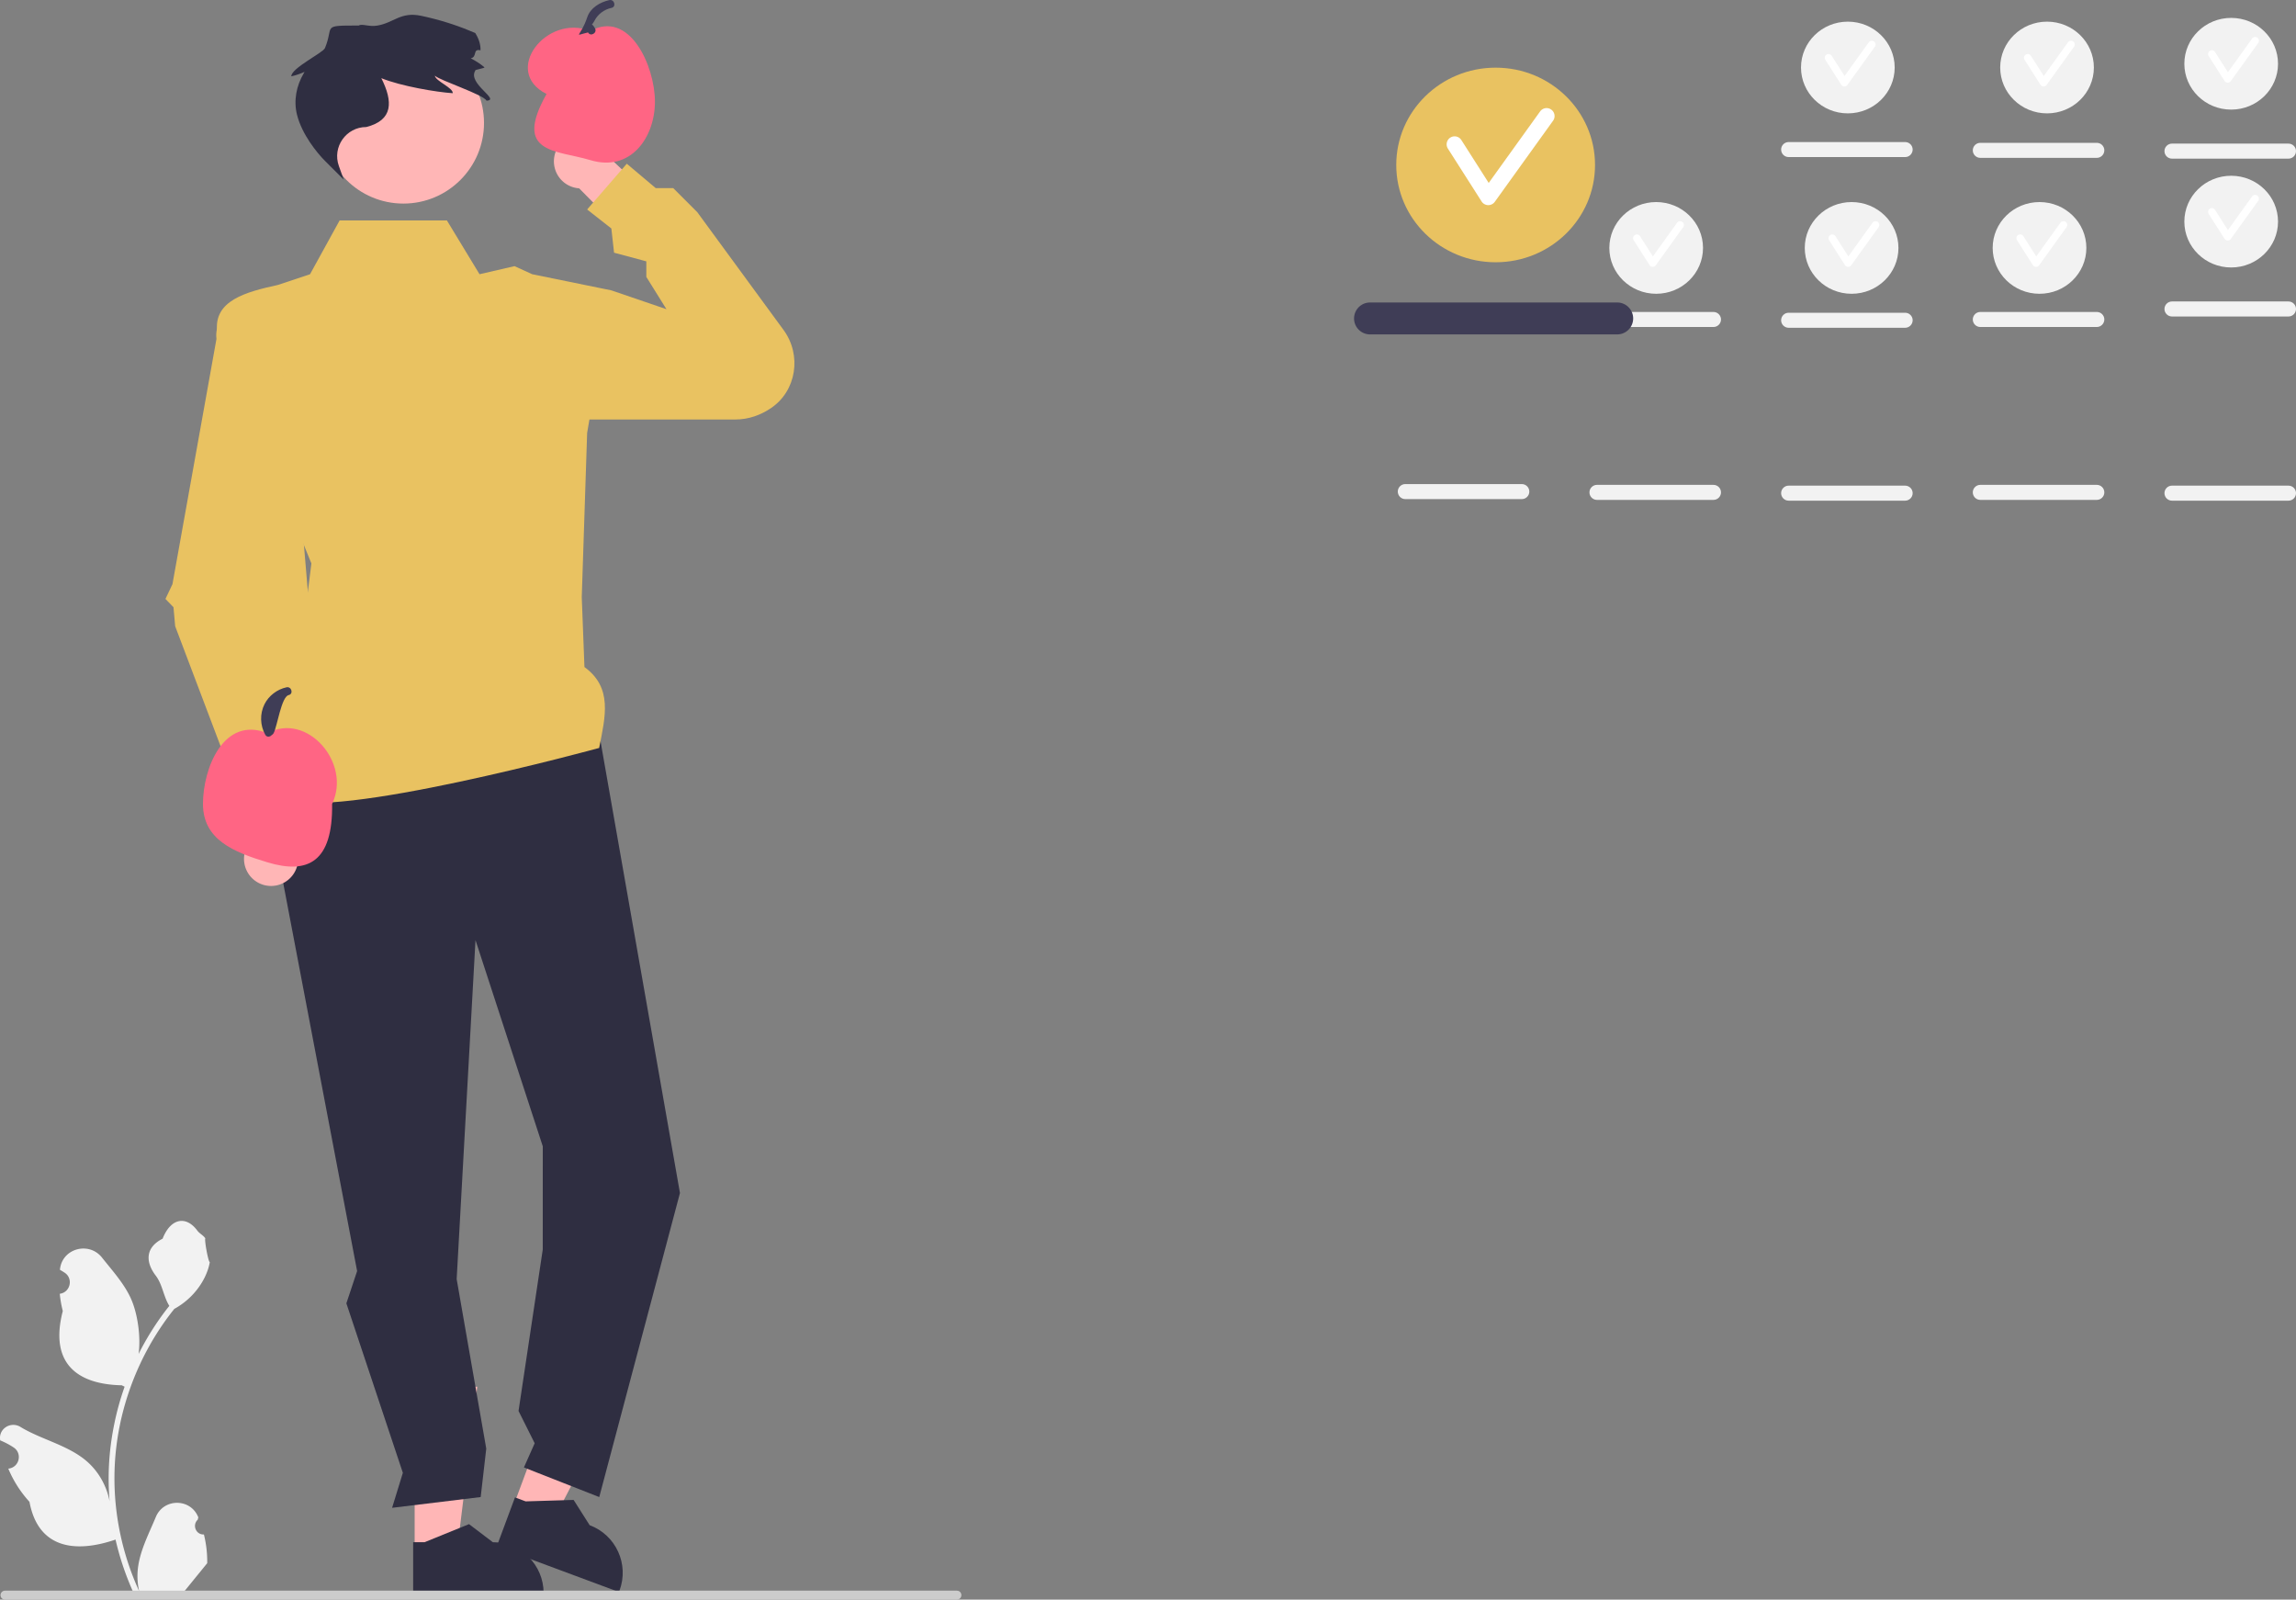 <svg xmlns="http://www.w3.org/2000/svg" width="610.927" height="425.59"><rect width="100%" height="100%" fill="#808080" stroke="none"/><path d="m161.617 41.425 15.646 14.75-7.179 10.113-15.986-16.183a7.197 7.197 0 1 1 3.045-13.907 7.186 7.186 0 0 1 4.474 5.227ZM110.333 412.494l11.287-.001 5.37-43.536-16.66.001.003 43.536z" fill="#ffb6b6"/><path d="m109.936 424.269 34.709-.002v-.439c0-7.46-6.049-13.509-13.51-13.51l-6.34-4.81-11.83 4.812h-3.03v13.949Z" fill="#2f2e41"/><path fill="#ffb6b6" d="m136.641 400.575 10.58 3.934 20.21-38.933-15.614-5.806-15.176 40.805z"/><path d="m132.164 411.472 32.532 12.1.153-.412c2.6-6.993-.96-14.77-7.952-17.371h-.001l-4.266-6.72-12.764.386-2.84-1.057-4.862 13.074Z" fill="#2f2e41"/><path fill="#2f2e41" d="m158.018 187.134 22.907 130.283-21.475 80.89-20.044-7.875 2.863-6.443-4.295-8.59 6.443-42.95.01-27.449-17.906-54.872-5.01 90.195 7.873 45.098-1.482 12.885-23.572 2.864 2.863-9.306-15.032-45.098 2.863-8.59-20.043-105.228 5.01-33.644 78.027-12.17z"/><path d="M90.371 58.642h28.538l8.686 14.317 9.306-2.148 4.715 2.148 21.055 4.295-6.443 37.939-1.431 43.666.715 18.612c7.527 5.499 5.584 13.077 3.915 21.529 0 0-71.919 19.668-83.372 13.386v-8.117l6.8-54.358-25.054-61.562c-1.1-8.428 7.804-10.705 16.106-12.527l8.59-2.863 7.874-14.317Z" fill="#e9c261"/><path d="m156.228 82.264 6.443-5.01 14.658 5.01-5.352-8.59v-4.14l-8.59-2.302-.716-6.443-6.443-5.053 10.55-12.175 7.704 6.494 4.653-.003 6.403 6.403 22.956 31.343c4.88 6.663 3.476 16.207-3.385 20.806-2.638 1.769-5.808 3.01-9.51 3.01h-40.591l1.22-29.35Z" fill="#e9c261"/><circle cx="107.34" cy="32.717" r="21.447" fill="#ffb6b6"/><path d="m66.114 224.57-.509-21.496 12.24-2.004-.271 22.746a7.197 7.197 0 1 1-12.031 7.611 7.186 7.186 0 0 1 .571-6.857Z" fill="#ffb6b6"/><path d="M65.753 81.48c-4.829-.277-8.733 3.88-8.153 8.682l-11.713 65.264-1.863 3.922 2.136 2.206.45 5.057 17.833 47.1 22.286.825L78.427 116l-5.771-29.278a7.764 7.764 0 0 0-6.903-5.242Z" fill="#e9c261"/><path d="M88.368 213.893c.214 15.476-6.443 18.782-17.18 15.544-9.085-2.74-17.18-6.055-17.18-15.544s5.522-23.52 17.18-18.816c10.43-5.727 22.412 7.845 17.18 18.816Z" fill="#ff6584"/><path d="M70.569 195.463c-1.37-2.496-1.465-5.544-.192-8.099 1.135-2.276 3.381-3.97 5.858-4.503 1.347-.29 1.923 1.78.57 2.07-1.923.415-3.05 8.33-3.972 10.078-.992 1.88-1.424-2.477-.41-.63.666 1.212-1.188 2.297-1.854 1.084Z" fill="#3f3d56"/><path d="M174.268 27.06c0 9.488-6.443 18.782-17.18 15.544C148.004 39.864 136.427 41 145.427 25c-12-6 .003-21.46 11.66-16.756 10.432-5.727 17.18 9.328 17.18 18.816Z" fill="#ff6584"/><path d="M156.47 8.63c-4.179.977-2.031 1.398-.192-4.1.807-2.41 3.38-3.97 5.857-4.502 1.348-.29 1.924 1.78.57 2.07-1.923.415-3.575 1.622-4.498 3.37-.992 1.882-.898.23.117 2.077.665 1.212-1.188 2.297-1.855 1.084Z" fill="#3f3d56"/><path d="M54.259 408.257c-2.066.13-3.208-2.437-1.645-3.933l.156-.619-.062-.148c-2.09-4.982-9.17-4.947-11.241.042-1.84 4.428-4.18 8.864-4.756 13.546a18.029 18.029 0 0 0 .316 6.2c-4.308-9.41-6.575-19.686-6.575-30.02 0-2.597.142-5.194.433-7.783.239-2.119.568-4.225.995-6.31 2.305-11.278 7.298-22.02 14.5-30.99 3.462-1.893 6.349-4.851 8.093-8.397.626-1.279 1.117-2.655 1.35-4.056-.394.052-1.486-5.949-1.189-6.317-.549-.833-1.532-1.247-2.131-2.06-2.983-4.044-7.092-3.338-9.237 2.157-4.582 2.313-4.626 6.148-1.815 9.837 1.79 2.347 2.035 5.522 3.605 8.035-.162.206-.33.407-.491.613a73.592 73.592 0 0 0-7.681 12.169c.61-4.766-.291-10.508-1.827-14.21-1.748-4.217-5.025-7.769-7.91-11.415-3.466-4.379-10.574-2.468-11.184 3.084l-.018.16c.429.243.849.5 1.26.77 2.339 1.548 1.53 5.175-1.242 5.602l-.063.01c.155 1.544.42 3.075.808 4.58-3.702 14.315 4.29 19.53 15.701 19.764.252.129.497.258.75.38a73.187 73.187 0 0 0-2.765 9.98 73.856 73.856 0 0 0-1.279 9.049c-.297 3.83-.271 7.68.052 11.503l-.02-.136c-.82-4.211-3.106-8.145-6.426-10.87-4.946-4.063-11.933-5.559-17.268-8.824-2.569-1.572-5.86.459-5.412 3.437l.022.142c.795.323 1.57.698 2.319 1.118.428.241.848.498 1.258.77 2.34 1.547 1.531 5.173-1.24 5.601l-.063.01c-.046.006-.084.013-.13.02a30.654 30.654 0 0 0 5.639 8.829c2.315 12.497 12.256 13.682 22.89 10.043h.007a75.092 75.092 0 0 0 5.044 14.726h18.02c.065-.2.123-.407.181-.607a20.473 20.473 0 0 1-4.986-.297c1.337-1.64 2.674-3.294 4.01-4.934a1.12 1.12 0 0 0 .085-.097c.678-.84 1.363-1.673 2.04-2.513h.001a29.99 29.99 0 0 0-.879-7.64v-.001Z" fill="#f2f2f2"/><path d="M255.81 424.4c0 .66-.53 1.19-1.19 1.19H1.33c-.66 0-1.19-.53-1.19-1.19s.53-1.19 1.19-1.19h253.29c.66 0 1.19.53 1.19 1.19Z" fill="#ccc"/><path d="M508.927 39.792c0-1.103-.897-2-2-2h-31c-1.103 0-2 .897-2 2s.897 2 2 2h31c1.103 0 2-.897 2-2ZM559.927 40c0-1.103-.897-2-2-2h-31c-1.103 0-2 .897-2 2s.897 2 2 2h31c1.103 0 2-.897 2-2ZM610.927 40.208c0-1.103-.897-2-2-2h-31c-1.103 0-2 .897-2 2s.897 2 2 2h31c1.103 0 2-.897 2-2ZM559.927 85c0-1.103-.897-2-2-2h-31c-1.103 0-2 .897-2 2s.897 2 2 2h31c1.103 0 2-.897 2-2ZM457.927 85c0-1.103-.897-2-2-2h-31c-1.103 0-2 .897-2 2s.897 2 2 2h31c1.103 0 2-.897 2-2ZM508.927 85.208c0-1.103-.897-2-2-2h-31c-1.103 0-2 .897-2 2s.897 2 2 2h31c1.103 0 2-.897 2-2ZM559.927 131c0-1.103-.897-2-2-2h-31c-1.103 0-2 .897-2 2s.897 2 2 2h31c1.103 0 2-.897 2-2ZM610.927 131.208c0-1.103-.897-2-2-2h-31c-1.103 0-2 .897-2 2s.897 2 2 2h31c1.103 0 2-.897 2-2ZM406.927 130.792c0-1.103-.897-2-2-2h-31c-1.103 0-2 .897-2 2s.897 2 2 2h31c1.103 0 2-.897 2-2ZM457.927 131c0-1.103-.897-2-2-2h-31c-1.103 0-2 .897-2 2s.897 2 2 2h31c1.103 0 2-.897 2-2ZM508.927 131.208c0-1.103-.897-2-2-2h-31c-1.103 0-2 .897-2 2s.897 2 2 2h31c1.103 0 2-.897 2-2Z" fill="#f2f2f2"/><ellipse cx="491.681" cy="17.962" rx="12.463" ry="12.201" fill="#f2f2f2"/><path d="M490.762 23h-.028a1 1 0 0 1-.815-.462l-4.225-6.625a1 1 0 1 1 1.686-1.076l3.431 5.38 6.447-8.967a1 1 0 0 1 1.624 1.167l-7.308 10.166a1 1 0 0 1-.812.417Z" fill="#fff"/><ellipse cx="544.681" cy="17.962" rx="12.463" ry="12.201" fill="#f2f2f2"/><path d="M543.762 23h-.028a1 1 0 0 1-.815-.462l-4.225-6.625a1 1 0 1 1 1.686-1.076l3.431 5.38 6.447-8.967a1 1 0 0 1 1.624 1.167l-7.308 10.166a1 1 0 0 1-.812.417Z" fill="#fff"/><ellipse cx="593.681" cy="16.962" rx="12.463" ry="12.201" fill="#f2f2f2"/><path d="M592.762 22h-.028a1 1 0 0 1-.815-.462l-4.225-6.625a1 1 0 1 1 1.686-1.076l3.431 5.38 6.447-8.967a1 1 0 0 1 1.624 1.167l-7.308 10.166a1 1 0 0 1-.812.417Z" fill="#fff"/><path d="M610.927 82.208c0-1.103-.897-2-2-2h-31c-1.103 0-2 .897-2 2s.897 2 2 2h31c1.103 0 2-.897 2-2Z" fill="#f2f2f2"/><ellipse cx="593.681" cy="58.962" rx="12.463" ry="12.201" fill="#f2f2f2"/><path d="M592.762 64h-.028a1 1 0 0 1-.815-.462l-4.225-6.625a1 1 0 1 1 1.686-1.076l3.431 5.38 6.447-8.967a1 1 0 0 1 1.624 1.166l-7.308 10.167a1 1 0 0 1-.812.417Z" fill="#fff"/><ellipse cx="542.681" cy="65.962" rx="12.463" ry="12.201" fill="#f2f2f2"/><path d="M541.762 71h-.028a1 1 0 0 1-.815-.462l-4.225-6.625a1 1 0 1 1 1.686-1.076l3.431 5.38 6.447-8.967a1 1 0 0 1 1.624 1.166l-7.308 10.167a1 1 0 0 1-.812.417Z" fill="#fff"/><ellipse cx="492.681" cy="65.962" rx="12.463" ry="12.201" fill="#f2f2f2"/><path d="M491.762 71h-.028a1 1 0 0 1-.815-.462l-4.225-6.625a1 1 0 1 1 1.686-1.076l3.431 5.38 6.447-8.967a1 1 0 0 1 1.624 1.166l-7.308 10.167a1 1 0 0 1-.812.417Z" fill="#fff"/><ellipse cx="440.681" cy="65.962" rx="12.463" ry="12.201" fill="#f2f2f2"/><path d="M439.762 71h-.028a1 1 0 0 1-.815-.462l-4.225-6.625a1 1 0 1 1 1.686-1.076l3.431 5.38 6.447-8.967a1 1 0 0 1 1.624 1.166l-7.308 10.167a1 1 0 0 1-.812.417Z" fill="#fff"/><path d="M434.56 84.726a4.248 4.248 0 0 0-4.244-4.244h-65.779c-2.34 0-4.243 1.903-4.243 4.244s1.903 4.244 4.243 4.244h65.78a4.248 4.248 0 0 0 4.243-4.244Z" fill="#3f3d56"/><ellipse cx="397.965" cy="43.889" rx="26.446" ry="25.889" fill="#e9c261"/><path d="m396.016 54.578-.06-.001a2.122 2.122 0 0 1-1.73-.98l-8.964-14.058a2.122 2.122 0 1 1 3.579-2.281l7.28 11.416 13.679-19.03a2.121 2.121 0 1 1 3.446 2.476l-15.507 21.574a2.122 2.122 0 0 1-1.723.884Z" fill="#fff"/><path d="M125.253 15.525c1.3.64 2.52 1.44 3.62 2.36.32.27-2.71.63-2.41.91-2.15 3.46 6.81 7.79 3 8-.76-1.62-12.49-5.41-13.76-6.66.18 1.44 4.93 3.23 4.76 4.66-4.27-.27-13.79-1.87-19-4 3.14 6.255 3.163 11.172-4 13-5.36 0-9.103 5.31-7.3 10.36l1.3 3.64-5-5c-2.079-2.08-6.106-6.999-7.432-12.251-.952-3.772-.176-7.725 1.805-11.072.073-.124.14-.243.197-.357-1.13.52-2.31.92-3.52 1.19-.05-2.18 8.41-6.22 8.95-7.51 2.51-6.01-1.15-6 9-6 .875-.583 2.633.413 5 0 4.357-.76 6.158-3.733 11.567-2.597 4.667.981 9.21 2.42 12.732 3.888l1.701.709c1.03 1.65 1.45 3.19 1.39 4.59-.09-.02-.19-.04-.28-.05-1.77-.25-.58 1.81-2.32 2.19Z" fill="#2f2e41"/></svg>